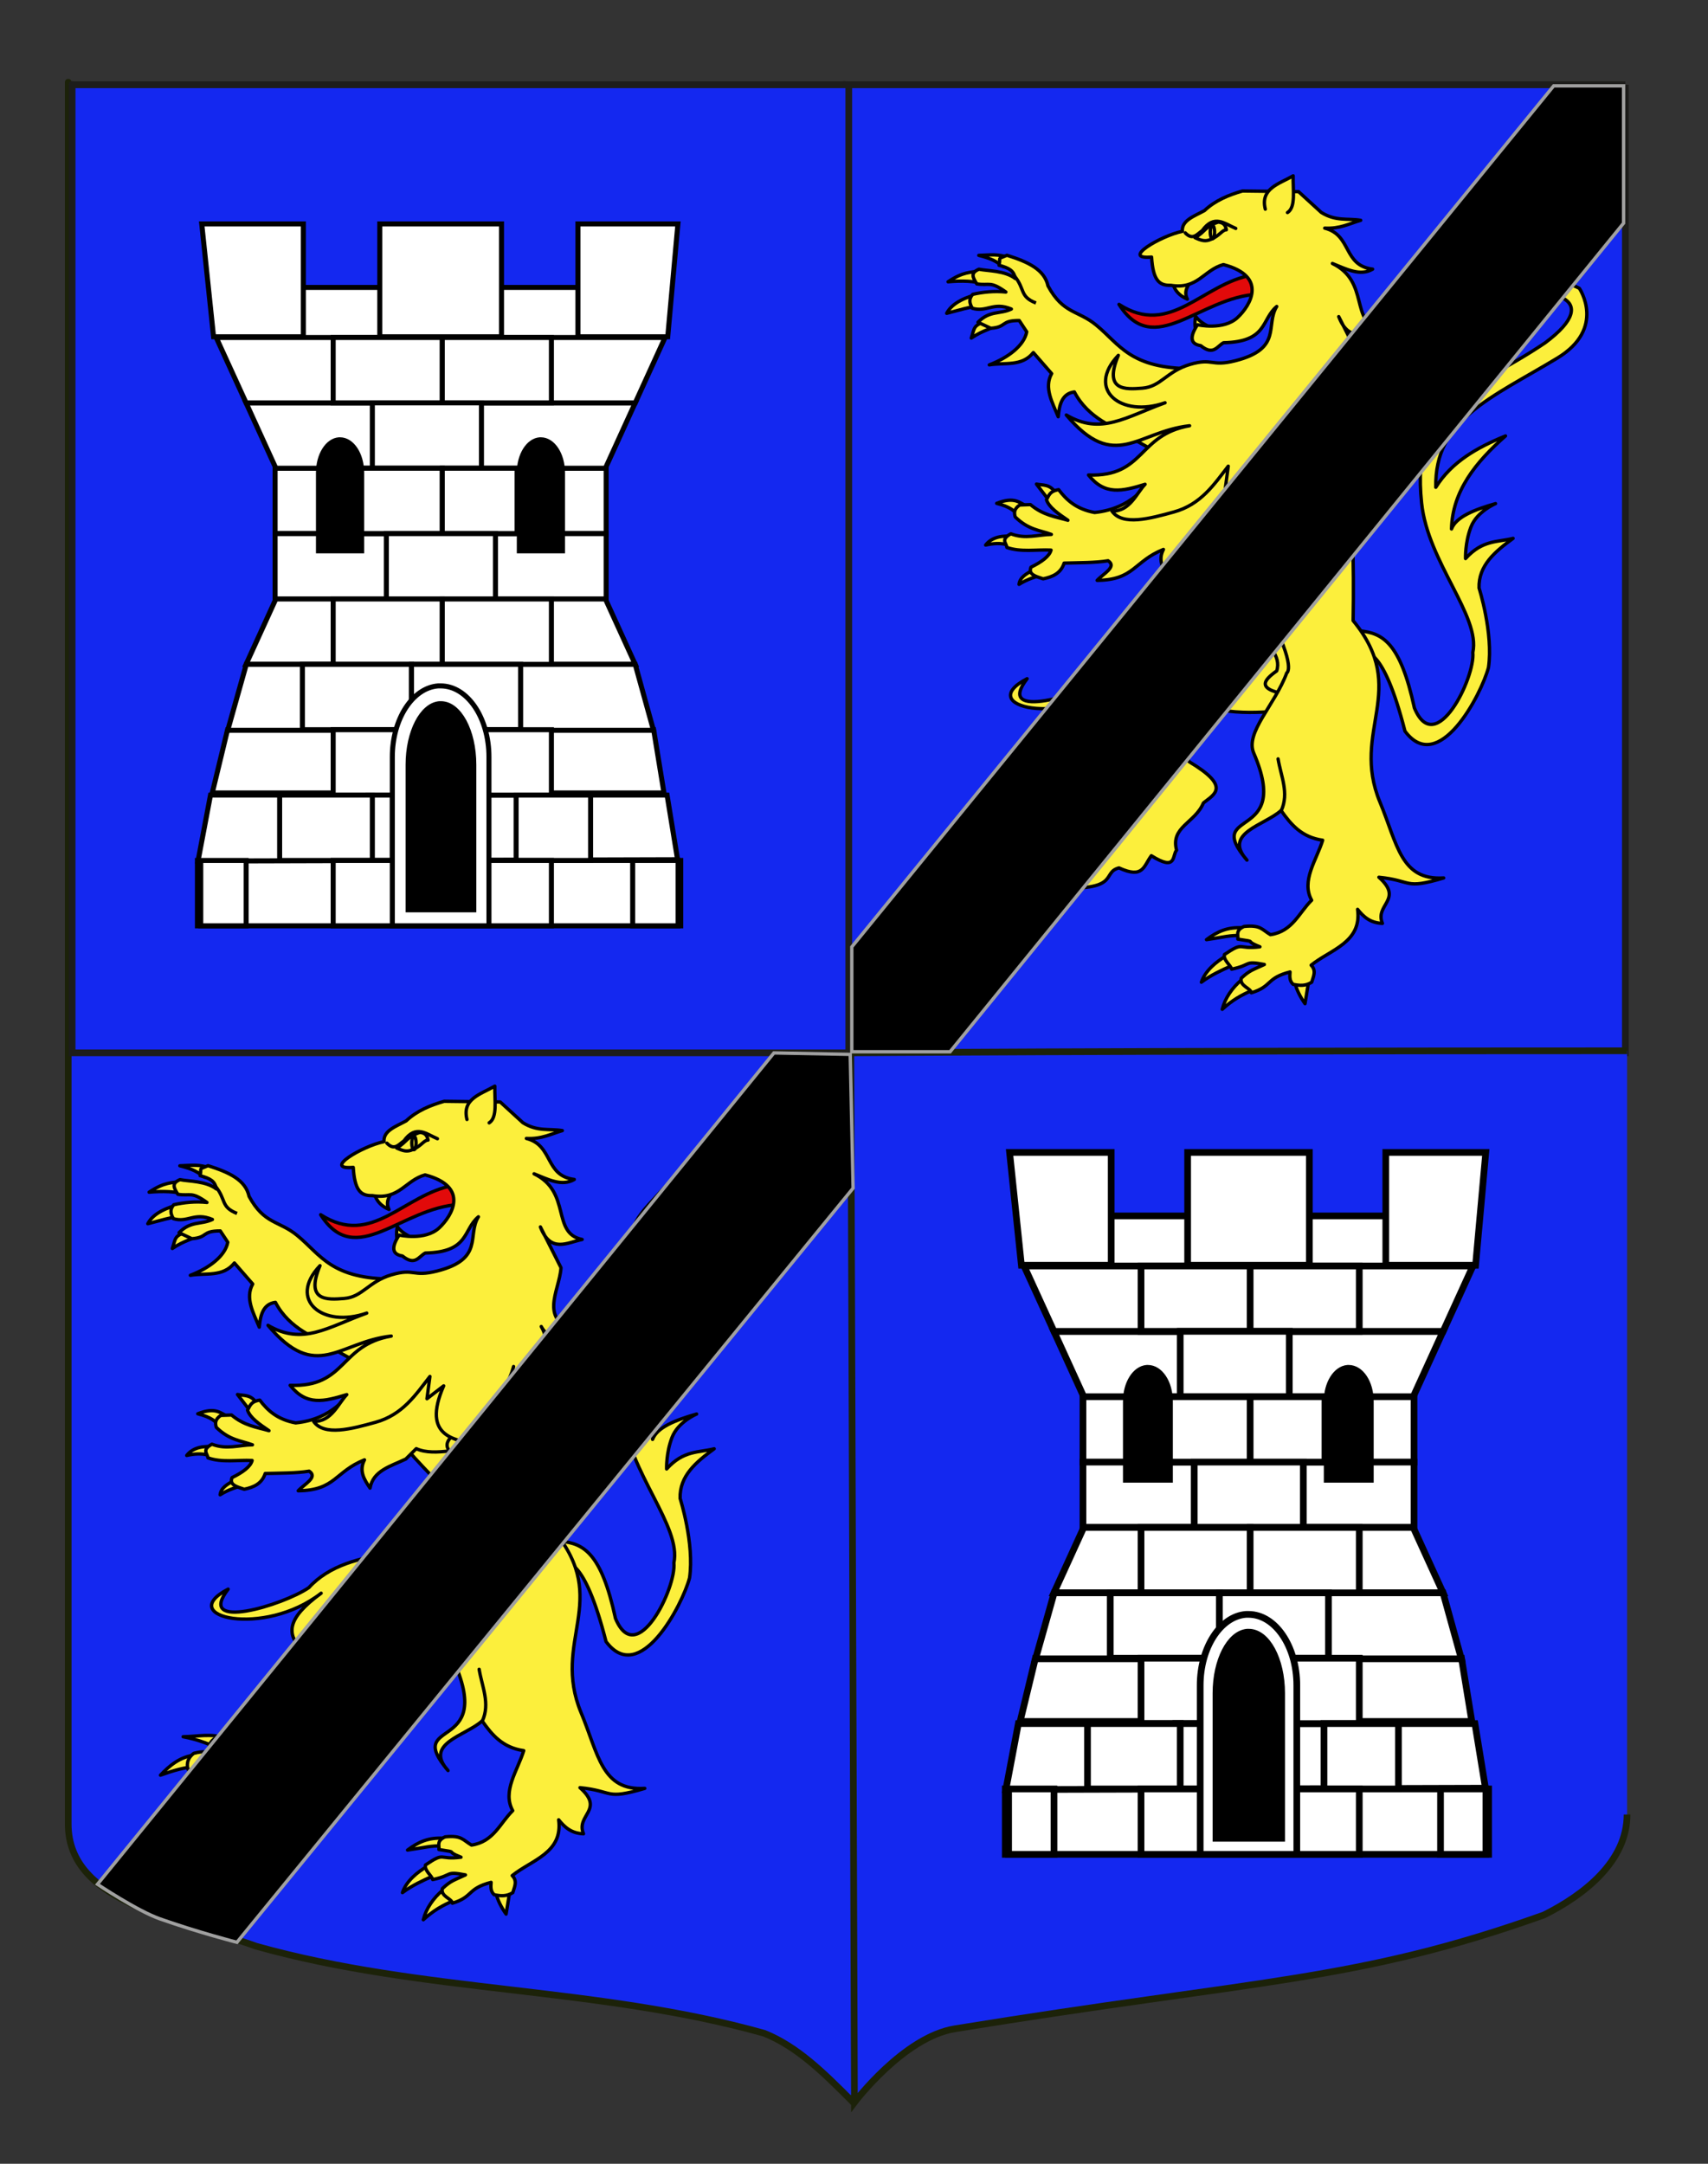 <?xml version="1.0" encoding="utf-8"?>
<!-- Generator: Adobe Illustrator 15.1.0, SVG Export Plug-In . SVG Version: 6.00 Build 0)  -->
<!DOCTYPE svg PUBLIC "-//W3C//DTD SVG 1.1//EN" "http://www.w3.org/Graphics/SVG/1.1/DTD/svg11.dtd">
<svg version="1.1"
	 id="svg2" xmlns:dc="http://purl.org/dc/elements/1.1/" xmlns:rdf="http://www.w3.org/1999/02/22-rdf-syntax-ns#" xmlns:svg="http://www.w3.org/2000/svg" xmlns:sodipodi="http://sodipodi.sourceforge.net/DTD/sodipodi-0.dtd" inkscape:version="0.45+0.46pre0+devel" inkscape:output_extension="org.inkscape.output.svg.inkscape" sodipodi:version="0.32" sodipodi:docname="Blason_Nassau-Siegen.svg" xmlns:inkscape="http://www.inkscape.org/namespaces/inkscape" xmlns:cc="http://creativecommons.org/ns#" sodipodi:docbase="C:\Documents and Settings\Jimmy\Mes documents\H√©raldique\R√©alisations Perso"
	 xmlns="http://www.w3.org/2000/svg" xmlns:xlink="http://www.w3.org/1999/xlink" x="0px" y="0px" width="255.118px"
	 height="323.15px" viewBox="172.441 168.425 255.118 323.15" enable-background="new 172.441 168.425 255.118 323.15"
	 xml:space="preserve">
<rect x="172.441" y="168.425" width="255.118" height="323.15" fill="#333333" stroke="none"/>
<path id="Fond_ecu" fill="#1428F0" stroke="#1C2209" stroke-width="0.996" d="M414.804,181.085c-77.889,0-154.285,0-232.173,0
	c0-3.417,0,10.083,0,259.747c0,12.043,17.073,14.25,28.059,18.25c24.965,7,50.928,6,75.892,13c4.993,2,8.987,6,12.98,10
	c3.995-5,8.988-9,14.979-11c29.958-7,59.915-7,87.875-17c5.991-3,12.389-8,12.389-15
	C414.804,415.541,414.804,317.46,414.804,181.085"/>
<path id="Quartier_2" fill="#1428F0" stroke="#1D1D1B" stroke-width="1.004" d="M415.218,181.086c-39.14,0-77.528,0-116.667,0
	c0-3.424,0,144.578,0,144.578h116.667C415.218,325.664,415.218,317.774,415.218,181.086"/>
<path id="Quartier_4" fill="#1428F0" stroke="#1C2209" d="M415.47,325.357c-78,0-115.943,0.309-115.943,0.309l0.537,156.749
	c0,0,7.337-9.752,15-11c45.453-7.402,60-7,88-17c6-3,12.406-8,12.406-15"/>
<path id="Quartier1_1_" fill="#1428F0" stroke="#1D1D1B" stroke-width="1.004" d="M299.22,181.086c-38.918,0-77.088,0-116.006,0
	c0-3.424,0,144.578,0,144.578H299.22C299.22,325.664,299.22,317.774,299.22,181.086"/>
<g id="Lion_rampant">
	<path id="Queue" fill="#FCEF3C" stroke="#000000" stroke-width="0.5" stroke-linecap="round" stroke-linejoin="round" d="
		M256.475,401.879c0.553-0.087,3.196-1.174,6.486,11.705c5.025,6.771,11.41-5.459,12.474-9.502c0.751-5.096-1.406-11.87-1.406-11.87
		c-0.113-3.38,2.394-5.446,5.086-7.418c-2.327,0.594-4.559,0.196-7.103,3.014c0,0-0.101-2.363,0.805-4.707
		c0.901-2.345,3.674-3.497,3.674-3.497c-3.168,0.905-5.891,1.974-6.577,3.786c0.128-5.638,3.6-9.96,8.066-13.893
		c-4.198,1.707-8.029,3.849-10.413,7.669c-0.203-10.153,8.308-13.34,18.133-19.283c7.375-4.459,3.31-10.433,3.31-10.433
		c-4.553-2.318-8.854-1.45-12.517-0.268c0,0-2.553-3.92-5.067-1.124c-2.91,3.239-5.04,4.76-4.822,9.141
		c-0.39-0.79,5.274-3.325,9.126-2.634c3.104,0.56,1.592-3.553,1.592-3.553c6.706-2.111,15.84-0.287,6.551,6.597
		c-11.162,7.527-20.059,8.356-18.424,23.922c0.93,8.841,8.816,16.861,7.647,22.304c0.387,3.732-5.565,15.914-8.727,8.282
		c-2.124-9.832-4.781-11.17-8.16-11.513L256.475,401.879z"/>
	<g id="Griffes_ant_droit">
		<path id="path3249" fill="#FCEF3C" stroke="#000000" stroke-width="0.5" stroke-linecap="round" stroke-linejoin="round" d="
			M199.105,348.352c-1.482,0.35-3.74,1.173-4.589,2.831c1.939-0.512,3.479-0.943,4.846-1.162L199.105,348.352z"/>
		<path id="path3247" fill="#FCEF3C" stroke="#000000" stroke-width="0.5" stroke-linecap="round" stroke-linejoin="round" d="
			M199.571,344.844c-1.501,0.257-2.542,0.09-4.857,1.63c2.005-0.182,4.119-0.129,5.398,0.359L199.571,344.844z"/>
		<path id="path3245" fill="#FCEF3C" stroke="#000000" stroke-width="0.5" stroke-linecap="round" stroke-linejoin="round" d="
			M203.792,342.934c-1.364-0.691-2.949-0.449-4.488-0.403c2.057,0.513,2.601,0.926,3.709,1.702L203.792,342.934z"/>
		<path id="path4220" fill="#FCEF3C" stroke="#000000" stroke-width="0.5" stroke-linecap="round" stroke-linejoin="round" d="
			M200.376,352.388c-1.967,0.6-1.684,1.026-2.191,2.492c1.88-1.273,3.032-1.285,3.829-2.075L200.376,352.388z"/>
	</g>
	<path id="path3243" fill="#FCEF3C" stroke="#000000" stroke-width="0.5" stroke-linecap="round" stroke-linejoin="round" d="
		M209.641,347.093c2.266,4.191,4.474,3.605,7.196,5.844c3.553,2.919,5.046,6.515,14.412,6.515l-2.565,14.07l-7.407-4.186
		c-1.501-1.161-5.55-2.302-7.695-6.41c-1.823,0.239-2.244,1.848-2.414,3.704c-0.889-2.163-2.149-4.34-0.98-6.444l-2.737-3.141
		c-1.714,2.155-4.315,1.448-6.578,1.841c2.909-1.11,5.219-2.932,5.591-4.938l-1.117-1.689c-2.837-0.004-1.797,0.979-4.246,1.162
		l-1.914-0.9c1.757-1.804,3.277-1.159,4.981-1.974c-2.695-1.135-3.667,0.532-5.832-0.12c-0.502-0.852-0.479-1.459,0.058-2.076
		c1.497-0.347,3.271-0.531,4.959-0.344c-2.388-1.708-2.395-0.911-4.345-1.219c-0.634-1.014-0.964-1.642,0.319-2.19
		c1.288,0.272,3.869,0.183,5.427,1.392c-0.205-1.174-0.885-1.562-2.425-1.981c0.306-1.303-0.392-0.829,1.184-1.494
		C206.685,343.516,209.117,344.646,209.641,347.093z"/>
	<g id="Griffes_post_droit">
		<path id="path3534" fill="#FCEF3C" stroke="#000000" stroke-width="0.5" stroke-linecap="round" stroke-linejoin="round" d="
			M205.431,437.654c-0.677,1.061-2.156,1.985-3.223,2.567c2.065-0.081,3.855-1.073,5.152-1.811L205.431,437.654z"/>
		<path id="path3532" fill="#FCEF3C" stroke="#000000" stroke-width="0.5" stroke-linecap="round" stroke-linejoin="round" d="
			M200.732,435.091c-1.496,0.916-1.83,2.419-2.308,3.369c1.266-0.946,2.3-1.232,3.591-2.018L200.732,435.091z"/>
		<path id="path3530" fill="#FCEF3C" stroke="#000000" stroke-width="0.5" stroke-linecap="round" stroke-linejoin="round" d="
			M201.688,430.526c-2.338,0.188-3.997,1.661-5.279,3.014c1.928-0.699,3.611-1.192,5.436-1.307
			C203.093,431.632,201.629,430.693,201.688,430.526z"/>
		<path id="path3528" fill="#FCEF3C" stroke="#000000" stroke-width="0.5" stroke-linecap="round" stroke-linejoin="round" d="
			M206.117,428.013c-2.099-0.747-4.134-0.249-6.324-0.214c2.324,0.426,4.155,1.189,5.87,2.032L206.117,428.013z"/>
	</g>
	<path id="path3524" fill="#FCEF3C" stroke="#000000" stroke-width="0.5" stroke-linecap="round" stroke-linejoin="round" d="
		M245.976,399.173c-8.843,1.383-21.446-0.202-27.4,6.357c-3.86,2.638-16.979,6.595-12.056,0.226
		c-8.036,4.168,5.347,7.271,13.889,0.609c-10.616,7.737,1.357,8.819,2.698,16.28c-2.274,4.262-4.896,2.537-8.401,6.477
		c-1.613,0.838-3.376,0.54-6.176,0.121c-0.465-1.164-1.482-1.692-2.574-1.903c-1.124,0.375-2.419,1.194-2.254,2.117
		c1.707,0.31,1.682,1.205,3.07,2.063c-2.478-0.753-2.497-1.981-5.383-1.244c-1.126,0.824-1.041,1.931-0.852,2.423
		c2.458,0.222,3.295,0.208,5.309,0.81c-2.287,0.039-2.583-0.477-5.632,1.487c0.265,1.008,0.8,1.398,1.737,2.018
		c1.838-0.399,2.556-1.945,4.84-1.135c-2.136,1.306-2.079,1.648-2.297,2.113c0.409,0.521,1.11,0.911,2.227,1.121
		c2.003-0.239,2.795-1.185,3.53-2.164c10.469,0.613,7.266-2.247,9.995-2.94c3.632,1.661,3.663-0.235,4.833-1.821
		c3.835,2.4,3.082-0.051,3.77-0.818c-0.929-3.505,2.777-4.075,4.009-7.064c1.672-1.323,4.12-2.416-2.131-6.155
		c-1.938-3.527-1.146-6.276,2.544-8.212c6.111,1.702,10.967,0.294,16.447,0.44L245.976,399.173z"/>
	<path id="Sexe" fill="#FCEF3C" stroke="#000000" stroke-width="0.5" stroke-linecap="round" stroke-linejoin="round" d="
		M240.443,398.477c1.947,1.947,4.098,3.872,3.361,6.113c-2.039,1.45-3.15,2.817,2.034,3.604l1.995-5.107l-4.07-4.656
		C241.387,397.834,240.504,397.959,240.443,398.477z"/>
	<g id="Griffes_post_gauche">
		<path id="path3536" fill="#FCEF3C" stroke="#000000" stroke-width="0.5" stroke-linecap="round" stroke-linejoin="round" d="
			M238.685,442.953c-2.218-0.122-3.706,0.525-5.37,1.771c2.558-0.364,3.579-0.713,5.319-0.594L238.685,442.953z"/>
		<path id="path3538" fill="#FCEF3C" stroke="#000000" stroke-width="0.5" stroke-linecap="round" stroke-linejoin="round" d="
			M236.265,447.146c-1.47,0.847-3.148,2.23-3.712,3.935c1.5-1.118,3.049-1.802,4.443-2.429L236.265,447.146z"/>
		<path id="path3540" fill="#FCEF3C" stroke="#000000" stroke-width="0.5" stroke-linecap="round" stroke-linejoin="round" d="
			M238.59,450.698c-1.432,1.205-2.501,2.757-2.919,4.429c1.514-1.376,2.842-2.136,4.502-2.835L238.59,450.698z"/>
		<path id="path3542" fill="#FCEF3C" stroke="#000000" stroke-width="0.5" stroke-linecap="round" stroke-linejoin="round" d="
			M246.539,451.148c0.146,0.924,0.841,2.236,1.495,3.138l0.54-3.324L246.539,451.148z"/>
	</g>
	<path id="path3453" fill="#FCEF3C" stroke="#000000" stroke-width="0.5" stroke-linecap="round" stroke-linejoin="round" d="
		M226.913,372.846c2.923,11.953,11.899,15.956,15.639,23.115c4.276,8.176,2.754,8.929,2.754,8.929
		c-1.786,4.824-6.254,8.907-4.928,11.978c5.789,13.416-7.719,8.076-1.016,15.979c-3.656-4.057,2.621-5.169,5.095-7.416
		c1.459,2.078,3.071,4.005,6.212,4.443c-0.925,3.005-3.247,6.055-1.646,8.963c-1.902,1.863-2.845,4.663-6.155,5.142
		c-1.312-0.763-1.431-1.479-3.938-1.227c-1.349,0.591-0.838,1.352-0.93,1.894c3.245,0.496,0.668,0.116,3.3,1.144
		c-3.417,0.452-2.278-0.899-5.304,1.159c-0.195,0.836,0.928,1.558,1.08,2.183c3.1-0.645,1.764-1.299,4.887-0.697
		c-1.695,0.806-2.103,0.797-3.443,2.036c-0.316,1.175,1.422,1.486,1.495,2.19c3.149-0.952,2.172-2.194,5.778-3.114
		c-0.046,0.667-0.104,1.331,0.467,1.851c0.955,0.195,1.851,0.28,2.776-0.32c0.252-0.858,0.724-1.726-0.088-2.541
		c2.907-2.345,7.601-3.378,6.939-8.335c0.869,1.088,1.877,2.029,3.709,2.093c-1.188-2.821,3.225-3.553-0.527-6.888
		c5.126,0.506,3.663,1.891,9.681,0.104c-6.424,0.401-6.911-5.042-9.516-11.306c-4.466-10.752,4.523-16.727-4.015-27.125
		c0.302-18.013-1.031-27.39-3.995-35.132L226.913,372.846z"/>
	<g id="Griffes_ant_gauche">
		<path id="path2264" fill="#FCEF3C" stroke="#000000" stroke-width="0.5" stroke-linecap="round" stroke-linejoin="round" d="
			M210.716,377.912c-0.831-1.257-1.843-1.021-2.799-1.225l1.834,2.379L210.716,377.912z"/>
		<path id="path2266" fill="#FCEF3C" stroke="#000000" stroke-width="0.5" stroke-linecap="round" stroke-linejoin="round" d="
			M206.702,380.133c-1.283-0.653-2.033-1.635-4.724-0.566c2.056,0.527,2.634,1.106,3.433,1.998L206.702,380.133z"/>
		<path id="path2268" fill="#FCEF3C" stroke="#000000" stroke-width="0.5" stroke-linecap="round" stroke-linejoin="round" d="
			M204.514,384.522c-1.52-0.195-3.215,0.002-4.184,1.269c1.11-0.25,2.229-0.331,3.358-0.02L204.514,384.522z"/>
		<path id="path2270" fill="#FCEF3C" stroke="#000000" stroke-width="0.5" stroke-linecap="round" stroke-linejoin="round" d="
			M207.455,389.511c-1.018,0.542-2.014,1.093-2.136,2.152c1.189-0.748,2.52-1.196,3.906-1.525L207.455,389.511z"/>
	</g>
	<path id="path2262" fill="#FCEF3C" stroke="#000000" stroke-width="0.5" stroke-linecap="round" stroke-linejoin="round" d="
		M211.239,377.524c-1.391,0.222-1.462,0.91-1.824,1.501c0.371,1.141,1.791,2.104,3.204,3.067c-1.855-0.54-3.699-0.739-5.594-2.342
		l-1.61,0.06c-0.898,0.619-0.83,1.2-0.671,1.78c1.978,1.936,3.638,1.967,5.403,2.613c-2.004,0.021-3.854,0.755-6.051-0.092
		c-1.556,0.838-0.67,1.391-0.594,2.038c2.069,0.736,4.392,0.292,6.597,0.394c-0.228,0.897-1.332,1.744-2.994,2.555
		c-0.467,1.1,0.749,1.38,1.811,1.738c1.421-0.288,2.65-0.833,3.136-2.35c2.264-0.062,4.651-0.035,6.568-0.351
		c1.372,0.903-0.73,1.939-1.637,2.932c5.578-0.063,5.468-2.853,9.901-4.621c-0.858,1.631-0.057,2.934,0.83,4.22
		c0.459-2.622,3.072-3.257,5.346-4.343l1.555-1.548c1.456,0.656,3.203,0.538,4.982,0.345c-0.911-0.991-0.092-2.052,1.493-3.139
		c2.365,1.412,3.762,1.175,4.995,0.666c-5.148-1.657-1.458-6.75-1.596-10.354l-7.747-6.088l-14.049,12.317
		c-1.358,1.083-3.271,2.122-6.09,2.407C213.873,380.427,212.412,379.071,211.239,377.524z"/>
	<g id="Tete" transform="matrix(0.984,-0.176,0.176,0.984,-23.517,33.088)">
		<path id="path2476" fill="#FCEF3C" stroke="#000000" stroke-width="0.5" stroke-linecap="round" stroke-linejoin="round" d="
			M194.841,361.374c0.154-0.906-0.005-1.548,0.468-2.721c0.581,1.222,1.681,1.775,2.567,2.608"/>
		<path id="path3447" fill="#E20A0A" stroke="#000000" stroke-width="0.5" stroke-linecap="round" stroke-linejoin="round" d="
			M204.734,354.056c-7.634-0.059-13.65,7.07-20.388,0.813c3.709,9.063,11.969,1.057,20.699,2.149L204.734,354.056z"/>
		<path id="path2474" fill="#FCEF3C" stroke="#000000" stroke-width="0.5" stroke-linecap="round" stroke-linejoin="round" d="
			M192.825,353.183c0.055,1.133,0.665,2.021,1.715,2.718c-0.445-1.451,0.741-2.204,1.497-3.139"/>
		<path id="Contour" fill="#FCEF3C" stroke="#000000" stroke-width="0.5" stroke-linecap="round" stroke-linejoin="round" d="
			M196.162,381.537l-1.021,3.196l2.797-1.457c-4.669,7.008,0.079,8.527,5.118,9.878c-1.204-4.271,3.727-6.661,5.672-10.881
			c-1.936,4.16-1.284,6.808,5.908,5.64c-6.709-2.774,1.202-5.434-0.784-10.794c0.996,2.986,3.534,1.869,5.587,2.048
			c-6.118-3.027-1.976-6.706-1.138-10.177l-1.954-6.539c0.794,4.157,3.493,3.018,5.81,2.941c-4.406-1.739-0.275-7.257-5.346-10.923
			c1.874,1.163,3.721,2.65,5.769,1.89c-4.295-1.332-2.14-5.551-5.972-7.292c2.241,0.527,3.748-0.02,5.5-0.206
			c-1.859-0.66-3.689-0.472-5.591-2.193l-2.796-3.654l-8.226-1.574c-2.152,0.229-4.241,0.671-6.103,1.881
			c-1.635,0.556-3.648,0.832-3.803,2.472c-3.286,0.08-9.903,2.541-5.207,2.976c-0.377,3.342,0.285,4.396,2.074,4.657
			c3.872,1.371,5.229-1.381,8.293-1.663c6.271,2.903,2.91,6.728,0.687,8.166c-2.418,1.564-6.08,0.003-6.08,0.003
			c-1.523,1.609-1.544,2.661-0.071,3.158c1.589,1.85,2.384,0.517,3.426,0.172c6.555,1.023,6.14-2.437,8.782-3.932
			c-2.199,2.448-0.214,6.377-7.532,6.892c-3.778,0.267-3.173-1.045-6.767-0.649c-3.593,0.397-4.859,2.514-7.61,2.237
			c-2.46-0.248-5.863-0.57-2.674-5.459c-5.72,4.175-1.243,9.312,5.626,8.204c-6.182,1.059-10.266,3.118-14.847-0.799
			c5.64,9.761,9.983,4.288,17.847,4.821c-7.882-0.048-7.897,6.372-16.166,4.585c1.858,3.465,4.537,3.28,8.085,2.855
			c-1.453,1.022-2.928,3.621-5.585,3.064c1.147,2.494,5.411,2.105,9.09,1.763C191.144,386.454,193.601,383.841,196.162,381.537z"/>
		<path id="Oreille" fill="#FCEF3C" stroke="#000000" stroke-width="0.5" stroke-linecap="round" stroke-linejoin="round" d="
			M208.371,344.714c-0.226-3.189,2.717-3.352,4.974-4.171c-0.416,2.02-0.394,4.677-1.798,5.252"/>
		<path id="path3449" fill="#FCEF3C" stroke="#000000" stroke-width="0.5" stroke-linecap="round" stroke-linejoin="round" d="
			M195.973,346.093c0.901,1.358,1.72,0.493,2.556,0.116c2.217-2.16,3.505-0.387,4.992,0.559"/>
		<path id="path3451" fill="#FCEF3C" stroke="#000000" stroke-width="0.5" stroke-linecap="round" stroke-linejoin="round" d="
			M197.282,347.061c0.896,0.628,1.442,0.875,2.308,0.657c1.404-0.311,1.875-1.088,2.514-0.996c-0.022-0.559-0.101-1.097-0.99-1.347
			C198.979,345.689,199.03,346.414,197.282,347.061z"/>
		
			<ellipse transform="matrix(-0.984 -0.176 0.176 -0.984 335.532 723.068)" fill="#FCEF3C" stroke="#000000" stroke-width="0.5" cx="199.787" cy="346.675" rx="0.326" ry="1.005"/>
	</g>
	<path id="path3518" fill="#FCEF3C" stroke="#000000" stroke-width="0.5" stroke-linecap="round" stroke-linejoin="round" d="
		M244.488,425.452c1.197-2.626-0.06-5.159-0.479-7.723"/>
	<path id="path4248" fill="#FCEF3C" stroke="#000000" stroke-width="0.5" d="M204.579,345.541c1.708,2.034,0.758,3.12,3.266,4.105"
		/>
</g>
<g id="Lion_rampant_1_">
	<path id="Queue_1_" fill="#FCEF3C" stroke="#000000" stroke-width="0.5" stroke-linecap="round" stroke-linejoin="round" d="
		M375.809,265.913c0.55-0.089,3.196-1.175,6.486,11.704c5.023,6.77,11.408-5.458,12.474-9.501c0.75-5.096-1.406-11.869-1.406-11.869
		c-0.114-3.38,2.393-5.448,5.084-7.419c-2.326,0.593-4.557,0.195-7.102,3.014c0,0-0.102-2.365,0.805-4.708
		c0.901-2.343,3.674-3.496,3.674-3.496c-3.168,0.904-5.891,1.974-6.576,3.786c0.128-5.639,3.599-9.963,8.064-13.894
		c-4.196,1.707-8.028,3.85-10.412,7.67c-0.203-10.154,8.308-13.342,18.133-19.285c7.374-4.457,3.309-10.432,3.309-10.432
		c-4.553-2.316-8.854-1.449-12.516-0.268c0,0-2.552-3.919-5.067-1.124c-2.911,3.24-5.04,4.76-4.822,9.142
		c-0.389-0.791,5.273-3.326,9.127-2.633c3.104,0.558,1.591-3.554,1.591-3.554c6.706-2.111,15.84-0.287,6.552,6.596
		c-11.162,7.527-20.061,8.355-18.424,23.922c0.93,8.842,8.816,16.861,7.647,22.304c0.386,3.733-5.566,15.914-8.727,8.283
		c-2.124-9.832-4.782-11.17-8.161-11.514L375.809,265.913z"/>
	<g id="Griffes_ant_droit_1_">
		<path id="path3249_1_" fill="#FCEF3C" stroke="#000000" stroke-width="0.5" stroke-linecap="round" stroke-linejoin="round" d="
			M318.438,212.386c-1.482,0.348-3.74,1.171-4.59,2.83c1.941-0.511,3.479-0.943,4.848-1.163L318.438,212.386z"/>
		<path id="path3247_1_" fill="#FCEF3C" stroke="#000000" stroke-width="0.5" stroke-linecap="round" stroke-linejoin="round" d="
			M318.904,208.877c-1.501,0.256-2.541,0.09-4.856,1.63c2.004-0.183,4.118-0.129,5.397,0.36L318.904,208.877z"/>
		<path id="path3245_1_" fill="#FCEF3C" stroke="#000000" stroke-width="0.5" stroke-linecap="round" stroke-linejoin="round" d="
			M323.125,206.968c-1.363-0.691-2.949-0.451-4.487-0.405c2.054,0.515,2.601,0.926,3.708,1.705L323.125,206.968z"/>
		<path id="path4220_1_" fill="#FCEF3C" stroke="#000000" stroke-width="0.5" stroke-linecap="round" stroke-linejoin="round" d="
			M319.71,216.421c-1.968,0.6-1.686,1.027-2.192,2.494c1.881-1.275,3.033-1.287,3.829-2.077L319.71,216.421z"/>
	</g>
	<path id="path3243_1_" fill="#FCEF3C" stroke="#000000" stroke-width="0.5" stroke-linecap="round" stroke-linejoin="round" d="
		M328.975,211.124c2.264,4.192,4.473,3.607,7.196,5.847c3.553,2.918,5.046,6.516,14.412,6.516l-2.566,14.068l-7.41-4.185
		c-1.499-1.161-5.546-2.303-7.692-6.411c-1.822,0.239-2.245,1.848-2.413,3.705c-0.89-2.165-2.149-4.341-0.98-6.446l-2.738-3.139
		c-1.713,2.154-4.316,1.448-6.577,1.84c2.908-1.111,5.218-2.932,5.59-4.938l-1.117-1.688c-2.836-0.005-1.796,0.978-4.246,1.159
		l-1.915-0.899c1.759-1.804,3.279-1.158,4.983-1.974c-2.695-1.133-3.668,0.531-5.832-0.118c-0.502-0.853-0.48-1.46,0.058-2.077
		c1.497-0.347,3.271-0.531,4.957-0.345c-2.386-1.707-2.394-0.912-4.344-1.218c-0.633-1.015-0.963-1.643,0.32-2.189
		c1.288,0.271,3.867,0.181,5.425,1.39c-0.205-1.174-0.884-1.562-2.424-1.981c0.307-1.303-0.392-0.829,1.184-1.493
		C326.019,207.55,328.451,208.68,328.975,211.124z"/>
	<g id="Griffes_post_droit_1_">
		<path id="path3534_1_" fill="#FCEF3C" stroke="#000000" stroke-width="0.5" stroke-linecap="round" stroke-linejoin="round" d="
			M324.765,301.688c-0.678,1.06-2.156,1.984-3.223,2.566c2.064-0.079,3.855-1.072,5.152-1.811L324.765,301.688z"/>
		<path id="path3532_1_" fill="#FCEF3C" stroke="#000000" stroke-width="0.5" stroke-linecap="round" stroke-linejoin="round" d="
			M320.065,299.124c-1.497,0.915-1.829,2.419-2.308,3.367c1.267-0.945,2.301-1.23,3.592-2.016L320.065,299.124z"/>
		<path id="path3530_1_" fill="#FCEF3C" stroke="#000000" stroke-width="0.5" stroke-linecap="round" stroke-linejoin="round" d="
			M321.021,294.56c-2.34,0.188-3.998,1.661-5.279,3.013c1.929-0.698,3.61-1.192,5.437-1.307
			C322.425,295.665,320.963,294.727,321.021,294.56z"/>
		<path id="path3528_1_" fill="#FCEF3C" stroke="#000000" stroke-width="0.5" stroke-linecap="round" stroke-linejoin="round" d="
			M325.451,292.047c-2.099-0.749-4.134-0.252-6.325-0.216c2.324,0.426,4.156,1.19,5.871,2.033L325.451,292.047z"/>
	</g>
	<path id="path3524_1_" fill="#FCEF3C" stroke="#000000" stroke-width="0.5" stroke-linecap="round" stroke-linejoin="round" d="
		M365.31,263.206c-8.844,1.383-21.448-0.202-27.4,6.359c-3.86,2.636-16.98,6.594-12.056,0.225
		c-8.037,4.167,5.347,7.271,13.888,0.607c-10.617,7.736,1.358,8.819,2.699,16.28c-2.274,4.264-4.896,2.536-8.401,6.478
		c-1.615,0.837-3.377,0.539-6.178,0.12c-0.463-1.164-1.481-1.692-2.573-1.902c-1.123,0.374-2.419,1.193-2.255,2.116
		c1.708,0.31,1.683,1.205,3.071,2.064c-2.477-0.753-2.496-1.981-5.383-1.245c-1.129,0.826-1.041,1.931-0.854,2.423
		c2.461,0.222,3.296,0.208,5.312,0.81c-2.287,0.04-2.586-0.475-5.634,1.488c0.265,1.008,0.802,1.397,1.737,2.016
		c1.84-0.398,2.558-1.942,4.84-1.135c-2.136,1.308-2.078,1.649-2.295,2.116c0.407,0.519,1.11,0.91,2.227,1.119
		c2.003-0.238,2.794-1.186,3.528-2.162c10.469,0.61,7.267-2.248,9.996-2.94c3.633,1.66,3.662-0.237,4.833-1.822
		c3.835,2.402,3.083-0.051,3.769-0.818c-0.927-3.506,2.777-4.075,4.01-7.063c1.673-1.325,4.12-2.417-2.13-6.155
		c-1.938-3.528-1.149-6.277,2.542-8.212c6.113,1.702,10.967,0.293,16.449,0.439L365.31,263.206z"/>
	<path id="Sexe_1_" fill="#FCEF3C" stroke="#000000" stroke-width="0.5" stroke-linecap="round" stroke-linejoin="round" d="
		M359.774,262.512c1.949,1.945,4.101,3.871,3.363,6.11c-2.039,1.451-3.149,2.818,2.032,3.604l1.998-5.107l-4.07-4.657
		C360.721,261.866,359.838,261.993,359.774,262.512z"/>
	<g id="Griffes_post_gauche_1_">
		<path id="path3536_1_" fill="#FCEF3C" stroke="#000000" stroke-width="0.5" stroke-linecap="round" stroke-linejoin="round" d="
			M358.017,306.987c-2.216-0.125-3.704,0.523-5.368,1.771c2.558-0.364,3.577-0.714,5.319-0.596L358.017,306.987z"/>
		<path id="path3538_1_" fill="#FCEF3C" stroke="#000000" stroke-width="0.5" stroke-linecap="round" stroke-linejoin="round" d="
			M355.598,311.177c-1.469,0.849-3.149,2.231-3.712,3.936c1.501-1.118,3.049-1.801,4.444-2.428L355.598,311.177z"/>
		<path id="path3540_1_" fill="#FCEF3C" stroke="#000000" stroke-width="0.5" stroke-linecap="round" stroke-linejoin="round" d="
			M357.923,314.731c-1.432,1.204-2.5,2.757-2.918,4.43c1.51-1.376,2.842-2.137,4.502-2.836L357.923,314.731z"/>
		<path id="path3542_1_" fill="#FCEF3C" stroke="#000000" stroke-width="0.5" stroke-linecap="round" stroke-linejoin="round" d="
			M365.873,315.183c0.146,0.922,0.839,2.234,1.493,3.139l0.541-3.327L365.873,315.183z"/>
	</g>
	<path id="path3453_1_" fill="#FCEF3C" stroke="#000000" stroke-width="0.5" stroke-linecap="round" stroke-linejoin="round" d="
		M346.247,236.88c2.922,11.953,11.897,15.955,15.638,23.114c4.274,8.177,2.753,8.929,2.753,8.929
		c-1.785,4.823-6.254,8.908-4.926,11.979c5.789,13.414-7.72,8.074-1.017,15.978c-3.656-4.055,2.622-5.168,5.096-7.415
		c1.459,2.078,3.071,4.005,6.212,4.443c-0.925,3.004-3.247,6.055-1.646,8.964c-1.901,1.861-2.844,4.661-6.156,5.142
		c-1.311-0.766-1.429-1.48-3.937-1.229c-1.35,0.591-0.838,1.352-0.93,1.896c3.244,0.494,0.665,0.114,3.297,1.144
		c-3.415,0.451-2.275-0.9-5.303,1.159c-0.195,0.835,0.929,1.557,1.082,2.182c3.099-0.645,1.762-1.299,4.885-0.697
		c-1.694,0.806-2.102,0.796-3.442,2.036c-0.315,1.174,1.422,1.484,1.495,2.19c3.149-0.953,2.173-2.194,5.779-3.113
		c-0.046,0.665-0.105,1.329,0.466,1.849c0.956,0.194,1.852,0.281,2.774-0.319c0.254-0.859,0.725-1.726-0.086-2.542
		c2.907-2.344,7.602-3.377,6.94-8.336c0.869,1.09,1.876,2.032,3.708,2.094c-1.188-2.821,3.226-3.551-0.526-6.888
		c5.124,0.507,3.661,1.892,9.68,0.104c-6.423,0.402-6.91-5.043-9.516-11.305c-4.466-10.752,4.523-16.728-4.014-27.124
		c0.301-18.012-1.032-27.39-3.996-35.133L346.247,236.88z"/>
	<g id="Griffes_ant_gauche_1_">
		<path id="path2264_1_" fill="#FCEF3C" stroke="#000000" stroke-width="0.5" stroke-linecap="round" stroke-linejoin="round" d="
			M330.049,241.947c-0.83-1.258-1.842-1.022-2.798-1.225l1.832,2.378L330.049,241.947z"/>
		<path id="path2266_1_" fill="#FCEF3C" stroke="#000000" stroke-width="0.5" stroke-linecap="round" stroke-linejoin="round" d="
			M326.035,244.167c-1.285-0.655-2.033-1.636-4.723-0.566c2.055,0.526,2.634,1.107,3.433,1.997L326.035,244.167z"/>
		<path id="path2268_1_" fill="#FCEF3C" stroke="#000000" stroke-width="0.5" stroke-linecap="round" stroke-linejoin="round" d="
			M323.848,248.556c-1.521-0.196-3.216,0.003-4.185,1.269c1.111-0.249,2.229-0.332,3.358-0.02L323.848,248.556z"/>
		<path id="path2270_1_" fill="#FCEF3C" stroke="#000000" stroke-width="0.5" stroke-linecap="round" stroke-linejoin="round" d="
			M326.787,253.545c-1.017,0.54-2.012,1.092-2.137,2.151c1.19-0.747,2.521-1.195,3.909-1.525L326.787,253.545z"/>
	</g>
	<path id="path2262_1_" fill="#FCEF3C" stroke="#000000" stroke-width="0.5" stroke-linecap="round" stroke-linejoin="round" d="
		M330.572,241.557c-1.391,0.223-1.461,0.912-1.823,1.501c0.368,1.143,1.791,2.104,3.203,3.068c-1.856-0.539-3.698-0.739-5.594-2.342
		l-1.61,0.061c-0.897,0.616-0.829,1.2-0.671,1.779c1.979,1.937,3.638,1.967,5.402,2.613c-2.004,0.023-3.853,0.756-6.049-0.092
		c-1.558,0.838-0.671,1.393-0.594,2.039c2.068,0.734,4.392,0.291,6.595,0.393c-0.227,0.897-1.333,1.744-2.993,2.554
		c-0.466,1.101,0.747,1.382,1.811,1.739c1.421-0.287,2.651-0.831,3.136-2.348c2.265-0.065,4.648-0.036,6.567-0.352
		c1.374,0.904-0.729,1.939-1.635,2.931c5.578-0.064,5.468-2.853,9.901-4.621c-0.859,1.63-0.059,2.934,0.828,4.221
		c0.461-2.623,3.072-3.257,5.347-4.344l1.556-1.546c1.454,0.655,3.202,0.537,4.98,0.345c-0.912-0.993-0.091-2.052,1.495-3.139
		c2.365,1.409,3.762,1.174,4.994,0.664c-5.148-1.657-1.458-6.751-1.595-10.355l-7.747-6.087l-14.049,12.319
		c-1.359,1.081-3.271,2.12-6.091,2.407C333.206,244.46,331.746,243.106,330.572,241.557z"/>
	<g id="Tete_1_" transform="matrix(0.984,-0.176,0.176,0.984,-23.517,33.088)">
		<path id="path2476_1_" fill="#FCEF3C" stroke="#000000" stroke-width="0.5" stroke-linecap="round" stroke-linejoin="round" d="
			M336.213,248.499c0.154-0.904-0.004-1.545,0.469-2.722c0.58,1.223,1.682,1.776,2.568,2.609"/>
		<path id="path3447_1_" fill="#E20A0A" stroke="#000000" stroke-width="0.5" stroke-linecap="round" stroke-linejoin="round" d="
			M346.108,241.181c-7.633-0.058-13.649,7.07-20.388,0.814c3.709,9.062,11.969,1.057,20.7,2.149L346.108,241.181z"/>
		<path id="path2474_1_" fill="#FCEF3C" stroke="#000000" stroke-width="0.5" stroke-linecap="round" stroke-linejoin="round" d="
			M334.198,240.308c0.056,1.133,0.665,2.021,1.716,2.716c-0.446-1.45,0.74-2.202,1.496-3.138"/>
		<path id="Contour_1_" fill="#FCEF3C" stroke="#000000" stroke-width="0.5" stroke-linecap="round" stroke-linejoin="round" d="
			M337.534,268.662l-1.019,3.196l2.797-1.457c-4.67,7.01,0.078,8.527,5.116,9.879c-1.205-4.271,3.728-6.66,5.673-10.882
			c-1.937,4.159-1.285,6.809,5.908,5.64c-6.71-2.773,1.203-5.433-0.783-10.792c0.995,2.983,3.534,1.867,5.586,2.046
			c-6.117-3.026-1.974-6.706-1.138-10.176l-1.953-6.54c0.795,4.158,3.493,3.017,5.808,2.941c-4.404-1.737-0.273-7.255-5.344-10.923
			c1.875,1.163,3.719,2.65,5.768,1.89c-4.294-1.332-2.138-5.551-5.971-7.291c2.241,0.526,3.748-0.021,5.5-0.206
			c-1.862-0.661-3.689-0.471-5.591-2.196l-2.796-3.653l-8.228-1.572c-2.153,0.229-4.243,0.67-6.103,1.881
			c-1.635,0.555-3.648,0.832-3.803,2.471c-3.286,0.079-9.902,2.54-5.205,2.974c-0.378,3.346,0.284,4.398,2.072,4.658
			c3.872,1.371,5.231-1.379,8.295-1.663c6.269,2.903,2.909,6.727,0.685,8.166c-2.418,1.561-6.079,0.003-6.079,0.003
			c-1.523,1.609-1.546,2.66-0.071,3.157c1.589,1.852,2.384,0.515,3.426,0.173c6.553,1.023,6.139-2.439,8.782-3.933
			c-2.201,2.446-0.217,6.377-7.533,6.893c-3.777,0.267-3.172-1.046-6.767-0.649c-3.593,0.398-4.858,2.514-7.609,2.236
			c-2.462-0.248-5.864-0.57-2.674-5.46c-5.722,4.177-1.244,9.313,5.624,8.205c-6.181,1.06-10.268,3.118-14.846-0.798
			c5.64,9.76,9.984,4.289,17.847,4.821c-7.882-0.049-7.899,6.371-16.165,4.585c1.857,3.464,4.535,3.28,8.084,2.855
			c-1.454,1.022-2.928,3.621-5.584,3.063c1.146,2.496,5.41,2.107,9.089,1.766C332.517,273.58,334.975,270.966,337.534,268.662z"/>
		<path id="Oreille_1_" fill="#FCEF3C" stroke="#000000" stroke-width="0.5" stroke-linecap="round" stroke-linejoin="round" d="
			M349.745,231.838c-0.226-3.186,2.717-3.35,4.974-4.168c-0.418,2.018-0.393,4.676-1.799,5.252"/>
		<path id="path3449_1_" fill="#FCEF3C" stroke="#000000" stroke-width="0.5" stroke-linecap="round" stroke-linejoin="round" d="
			M337.345,233.218c0.902,1.359,1.721,0.494,2.558,0.117c2.215-2.16,3.505-0.388,4.99,0.56"/>
		<path id="path3451_1_" fill="#FCEF3C" stroke="#000000" stroke-width="0.5" stroke-linecap="round" stroke-linejoin="round" d="
			M338.656,234.186c0.897,0.627,1.443,0.877,2.309,0.658c1.401-0.313,1.874-1.089,2.514-0.996c-0.023-0.56-0.101-1.096-0.991-1.347
			C340.352,232.815,340.405,233.541,338.656,234.186z"/>
		
			<ellipse transform="matrix(-0.984 -0.176 0.176 -0.984 635.914 523.92)" fill="#FCEF3C" stroke="#000000" stroke-width="0.5" cx="341.159" cy="233.798" rx="0.326" ry="1.005"/>
	</g>
	<path id="path3518_1_" fill="#FCEF3C" stroke="#000000" stroke-width="0.5" stroke-linecap="round" stroke-linejoin="round" d="
		M363.822,289.485c1.196-2.627-0.062-5.159-0.479-7.722"/>
	<path id="path4248_1_" fill="#FCEF3C" stroke="#000000" stroke-width="0.5" d="M323.912,209.574
		c1.708,2.033,0.759,3.121,3.267,4.106"/>
</g>
<polygon stroke="#A0A0A0" stroke-width="0.5" points="414.949,181.25 414.949,201.752 314.35,325.502 299.672,325.502 
	299.672,309.842 404.51,181.25 "/>
<path stroke="#A0A0A0" stroke-width="0.5" d="M299.435,325.894l0.428,19.978L207.834,458.5c0,0-5.833-1.5-11.5-3.5
	c-3.436-1.213-9.333-5.167-9.333-5.167l101.04-124.157L299.435,325.894z"/>
<g id="Tour">
	<rect id="rect2814" x="213.531" y="238.353" fill="#FFFFFF" stroke="#000000" stroke-width="0.75" width="49.45" height="9.763"/>
	<rect id="rect3723" x="213.531" y="248.116" fill="#FFFFFF" stroke="#000000" stroke-width="0.75" width="49.45" height="9.763"/>
	<path id="path3725" fill="#FFFFFF" stroke="#000000" stroke-width="0.75" d="M209.194,267.642l4.453-9.763h49.22l4.453,9.763
		H209.194z"/>
	<rect id="rect1920" x="201.931" y="296.931" fill="#FFFFFF" stroke="#000000" stroke-width="0.75" width="72.189" height="9.764"/>
	<polygon id="rect5497" fill="#FFFFFF" stroke="#000000" stroke-width="0.75" points="203.882,287.168 272.079,287.168 
		273.652,296.816 202.02,297.019 	"/>
	<polygon id="rect5499" fill="#FFFFFF" stroke="#000000" stroke-width="0.75" points="206.429,277.405 270.074,277.405 
		271.618,286.849 204.146,286.849 	"/>
	<polygon id="rect5501" fill="#FFFFFF" stroke="#000000" stroke-width="0.75" points="209.23,267.642 267.32,267.642 
		270.047,277.492 206.457,277.492 	"/>
	<path id="rect3710" fill="#FFFFFF" stroke="#000000" stroke-width="0.75" d="M209.194,228.59l4.453,9.763h49.22l4.453-9.763
		H209.194z"/>
	<rect id="rect4360" x="232.139" y="209.064" fill="#FFFFFF" stroke="#000000" stroke-width="0.75" width="12.236" height="9.763"/>
	
		<rect id="rect5519_1_" x="207.172" y="211.352" fill="#FFFFFF" stroke="#000000" stroke-width="0.75" width="57.197" height="7.627"/>
	<path id="rect3714" fill="#FFFFFF" stroke="#000000" stroke-width="0.75" d="M202.575,201.866l1.764,16.853h13.412v-16.853H202.575
		z M229.168,201.866v16.853h18.182v-16.853H229.168z M258.766,201.866v16.853h13.412l1.52-16.853H258.766z"/>
	<path id="path5523" fill="#FFFFFF" stroke="#000000" stroke-width="0.75" d="M204.734,218.827l4.466,9.763h58.127l4.452-9.763
		H204.734z"/>
	<rect id="rect5517" x="222.207" y="218.827" fill="#FFFFFF" stroke="#000000" stroke-width="0.75" width="16.298" height="9.763"/>
	<rect id="rect5519" x="238.505" y="218.827" fill="#FFFFFF" stroke="#000000" stroke-width="0.75" width="16.298" height="9.763"/>
	<rect id="rect5525" x="228.058" y="228.59" fill="#FFFFFF" stroke="#000000" stroke-width="0.75" width="16.298" height="9.763"/>
	<rect id="rect5527" x="222.207" y="238.353" fill="#FFFFFF" stroke="#000000" stroke-width="0.75" width="16.298" height="9.763"/>
	<rect id="rect5529" x="238.505" y="238.353" fill="#FFFFFF" stroke="#000000" stroke-width="0.75" width="11.175" height="9.763"/>
	<rect id="rect5531" x="230.147" y="248.116" fill="#FFFFFF" stroke="#000000" stroke-width="0.75" width="16.298" height="9.763"/>
	<rect id="rect5533" x="222.207" y="257.879" fill="#FFFFFF" stroke="#000000" stroke-width="0.75" width="16.298" height="9.763"/>
	<rect id="rect5535" x="238.505" y="257.879" fill="#FFFFFF" stroke="#000000" stroke-width="0.75" width="16.298" height="9.763"/>
	<rect id="rect5547" x="217.61" y="267.642" fill="#FFFFFF" stroke="#000000" stroke-width="0.75" width="16.298" height="9.763"/>
	<rect id="rect5549" x="233.908" y="267.642" fill="#FFFFFF" stroke="#000000" stroke-width="0.75" width="16.297" height="9.763"/>
	<rect id="rect5551" x="222.207" y="277.405" fill="#FFFFFF" stroke="#000000" stroke-width="0.75" width="16.298" height="9.763"/>
	<rect id="rect5553" x="238.505" y="277.405" fill="#FFFFFF" stroke="#000000" stroke-width="0.75" width="16.298" height="9.763"/>
	<rect id="rect5561" x="227.41" y="287.168" fill="#FFFFFF" stroke="#000000" stroke-width="0.75" width="3.648" height="9.763"/>
	<rect id="rect5563" x="249.531" y="287.168" fill="#FFFFFF" stroke="#000000" stroke-width="0.75" width="11.123" height="9.763"/>
	<rect id="rect5567" x="214.21" y="287.168" fill="#FFFFFF" stroke="#000000" stroke-width="0.75" width="13.848" height="9.763"/>
	<rect id="rect5569" x="222.207" y="296.931" fill="#FFFFFF" stroke="#000000" stroke-width="0.75" width="16.298" height="9.764"/>
	
		<rect id="rect5569_1_" x="202.427" y="296.931" fill="#FFFFFF" stroke="#000000" stroke-width="0.75" width="6.778" height="9.764"/>
	
		<rect id="rect5569_2_" x="266.942" y="296.931" fill="#FFFFFF" stroke="#000000" stroke-width="0.75" width="6.779" height="9.764"/>
	<rect id="rect5571" x="238.505" y="296.931" fill="#FFFFFF" stroke="#000000" stroke-width="0.75" width="16.298" height="9.764"/>
	<path id="path5659" fill="#FFFFFF" stroke="#000000" stroke-width="0.75" d="M237.892,270.859c-3.811,0.284-6.851,4.932-6.851,10.6
		v25.236h14.433v-25.236c0-5.851-3.233-10.6-7.217-10.6C238.133,270.859,238.014,270.85,237.892,270.859z"/>
	<g id="g7452" transform="translate(-271.804,34.161)">
		<path id="path7438" stroke="#000000" stroke-width="0.75" d="M524.873,199.948c-1.704,0.131-3.06,2.281-3.06,4.904v11.677h6.448
			v-11.677c0-2.708-1.444-4.904-3.226-4.904C524.981,199.948,524.929,199.944,524.873,199.948z"/>
	</g>
	<path id="path7438_1_" stroke="#000000" stroke-width="0.75" d="M223.07,234.109c-1.704,0.131-3.06,2.281-3.06,4.904v11.677h6.448
		v-11.677c0-2.708-1.444-4.904-3.226-4.904C223.177,234.109,223.125,234.104,223.07,234.109z"/>
	<path id="path5659_1_" stroke="#000000" stroke-width="0.75" d="M238.056,273.519c-2.593,0.244-4.658,4.237-4.658,9.106v21.679
		h9.812v-21.679c0-5.026-2.197-9.106-4.907-9.106C238.218,273.519,238.139,273.513,238.056,273.519z"/>
</g>
<g id="Tour_1_">
	<rect id="rect2814_1_" x="334.198" y="377.02" fill="#FFFFFF" stroke="#000000" width="49.45" height="9.764"/>
	<rect id="rect3723_1_" x="334.198" y="386.783" fill="#FFFFFF" stroke="#000000" width="49.45" height="9.762"/>
	<path id="path3725_1_" fill="#FFFFFF" stroke="#000000" d="M329.861,406.309l4.452-9.764h49.221l4.453,9.764H329.861z"/>
	<rect id="rect1920_1_" x="322.598" y="435.598" fill="#FFFFFF" stroke="#000000" width="72.189" height="9.764"/>
	<polygon id="rect5497_1_" fill="#FFFFFF" stroke="#000000" points="324.549,425.834 392.745,425.834 394.319,435.483 
		322.687,435.686 	"/>
	<polygon id="rect5499_1_" fill="#FFFFFF" stroke="#000000" points="327.096,416.071 390.74,416.071 392.285,425.516 
		324.813,425.516 	"/>
	<polygon id="rect5501_1_" fill="#FFFFFF" stroke="#000000" points="329.897,406.309 387.987,406.309 390.713,416.158 
		327.123,416.158 	"/>
	<path id="rect3710_1_" fill="#FFFFFF" stroke="#000000" d="M329.861,367.256l4.452,9.764h49.221l4.453-9.764H329.861z"/>
	<rect id="rect4360_1_" x="352.805" y="347.731" fill="#FFFFFF" stroke="#000000" width="12.236" height="9.764"/>
	<rect id="rect5519_3_" x="327.838" y="350.019" fill="#FFFFFF" stroke="#000000" width="57.197" height="7.628"/>
	<path id="rect3714_1_" fill="#FFFFFF" stroke="#000000" d="M323.241,340.533l1.764,16.853h13.412v-16.853H323.241z
		 M349.834,340.533v16.853h18.182v-16.853H349.834z M379.433,340.533v16.853h13.411l1.521-16.853H379.433z"/>
	<path id="path5523_1_" fill="#FFFFFF" stroke="#000000" d="M325.401,357.494l4.466,9.762h58.128l4.451-9.762H325.401z"/>
	<rect id="rect5517_1_" x="342.873" y="357.494" fill="#FFFFFF" stroke="#000000" width="16.299" height="9.762"/>
	<rect id="rect5519_2_" x="359.172" y="357.494" fill="#FFFFFF" stroke="#000000" width="16.298" height="9.762"/>
	<rect id="rect5525_1_" x="348.725" y="367.256" fill="#FFFFFF" stroke="#000000" width="16.297" height="9.764"/>
	<rect id="rect5527_1_" x="342.873" y="377.02" fill="#FFFFFF" stroke="#000000" width="16.299" height="9.764"/>
	<rect id="rect5529_1_" x="359.172" y="377.02" fill="#FFFFFF" stroke="#000000" width="11.174" height="9.764"/>
	<rect id="rect5531_1_" x="350.814" y="386.783" fill="#FFFFFF" stroke="#000000" width="16.298" height="9.762"/>
	<rect id="rect5533_1_" x="342.873" y="396.545" fill="#FFFFFF" stroke="#000000" width="16.299" height="9.764"/>
	<rect id="rect5535_1_" x="359.172" y="396.545" fill="#FFFFFF" stroke="#000000" width="16.298" height="9.764"/>
	<rect id="rect5547_1_" x="338.277" y="406.309" fill="#FFFFFF" stroke="#000000" width="16.298" height="9.763"/>
	<rect id="rect5549_1_" x="354.574" y="406.309" fill="#FFFFFF" stroke="#000000" width="16.297" height="9.763"/>
	<rect id="rect5551_1_" x="342.873" y="416.071" fill="#FFFFFF" stroke="#000000" width="16.299" height="9.763"/>
	<rect id="rect5553_1_" x="359.172" y="416.071" fill="#FFFFFF" stroke="#000000" width="16.298" height="9.763"/>
	<rect id="rect5561_1_" x="348.076" y="425.834" fill="#FFFFFF" stroke="#000000" width="3.649" height="9.764"/>
	<rect id="rect5563_1_" x="370.198" y="425.834" fill="#FFFFFF" stroke="#000000" width="11.123" height="9.764"/>
	<rect id="rect5567_1_" x="334.876" y="425.834" fill="#FFFFFF" stroke="#000000" width="13.848" height="9.764"/>
	<rect id="rect5569_5_" x="342.873" y="435.598" fill="#FFFFFF" stroke="#000000" width="16.299" height="9.764"/>
	<rect id="rect5569_4_" x="323.094" y="435.598" fill="#FFFFFF" stroke="#000000" width="6.777" height="9.764"/>
	<rect id="rect5569_3_" x="387.608" y="435.598" fill="#FFFFFF" stroke="#000000" width="6.779" height="9.764"/>
	<rect id="rect5571_1_" x="359.172" y="435.598" fill="#FFFFFF" stroke="#000000" width="16.298" height="9.764"/>
	<path id="path5659_3_" fill="#FFFFFF" stroke="#000000" d="M358.559,409.526c-3.812,0.284-6.852,4.932-6.852,10.6v25.236h14.434
		v-25.236c0-5.852-3.233-10.6-7.217-10.6C358.799,409.526,358.681,409.517,358.559,409.526z"/>
	<g id="g7452_1_" transform="translate(-271.804,34.161)">
		<path id="path7438_3_" stroke="#000000" d="M645.54,338.615c-1.704,0.131-3.061,2.281-3.061,4.903v11.677h6.448v-11.677
			c0-2.708-1.444-4.903-3.226-4.903C645.648,338.615,645.595,338.61,645.54,338.615z"/>
	</g>
	<path id="path7438_2_" stroke="#000000" d="M343.737,372.776c-1.704,0.131-3.061,2.281-3.061,4.903v11.677h6.448v-11.677
		c0-2.708-1.444-4.903-3.226-4.903C343.844,372.776,343.791,372.771,343.737,372.776z"/>
	<path id="path5659_2_" stroke="#000000" d="M358.723,412.186c-2.594,0.244-4.658,4.236-4.658,9.105v21.68h9.811v-21.68
		c0-5.025-2.197-9.105-4.906-9.105C358.885,412.186,358.806,412.18,358.723,412.186z"/>
</g>
</svg>
